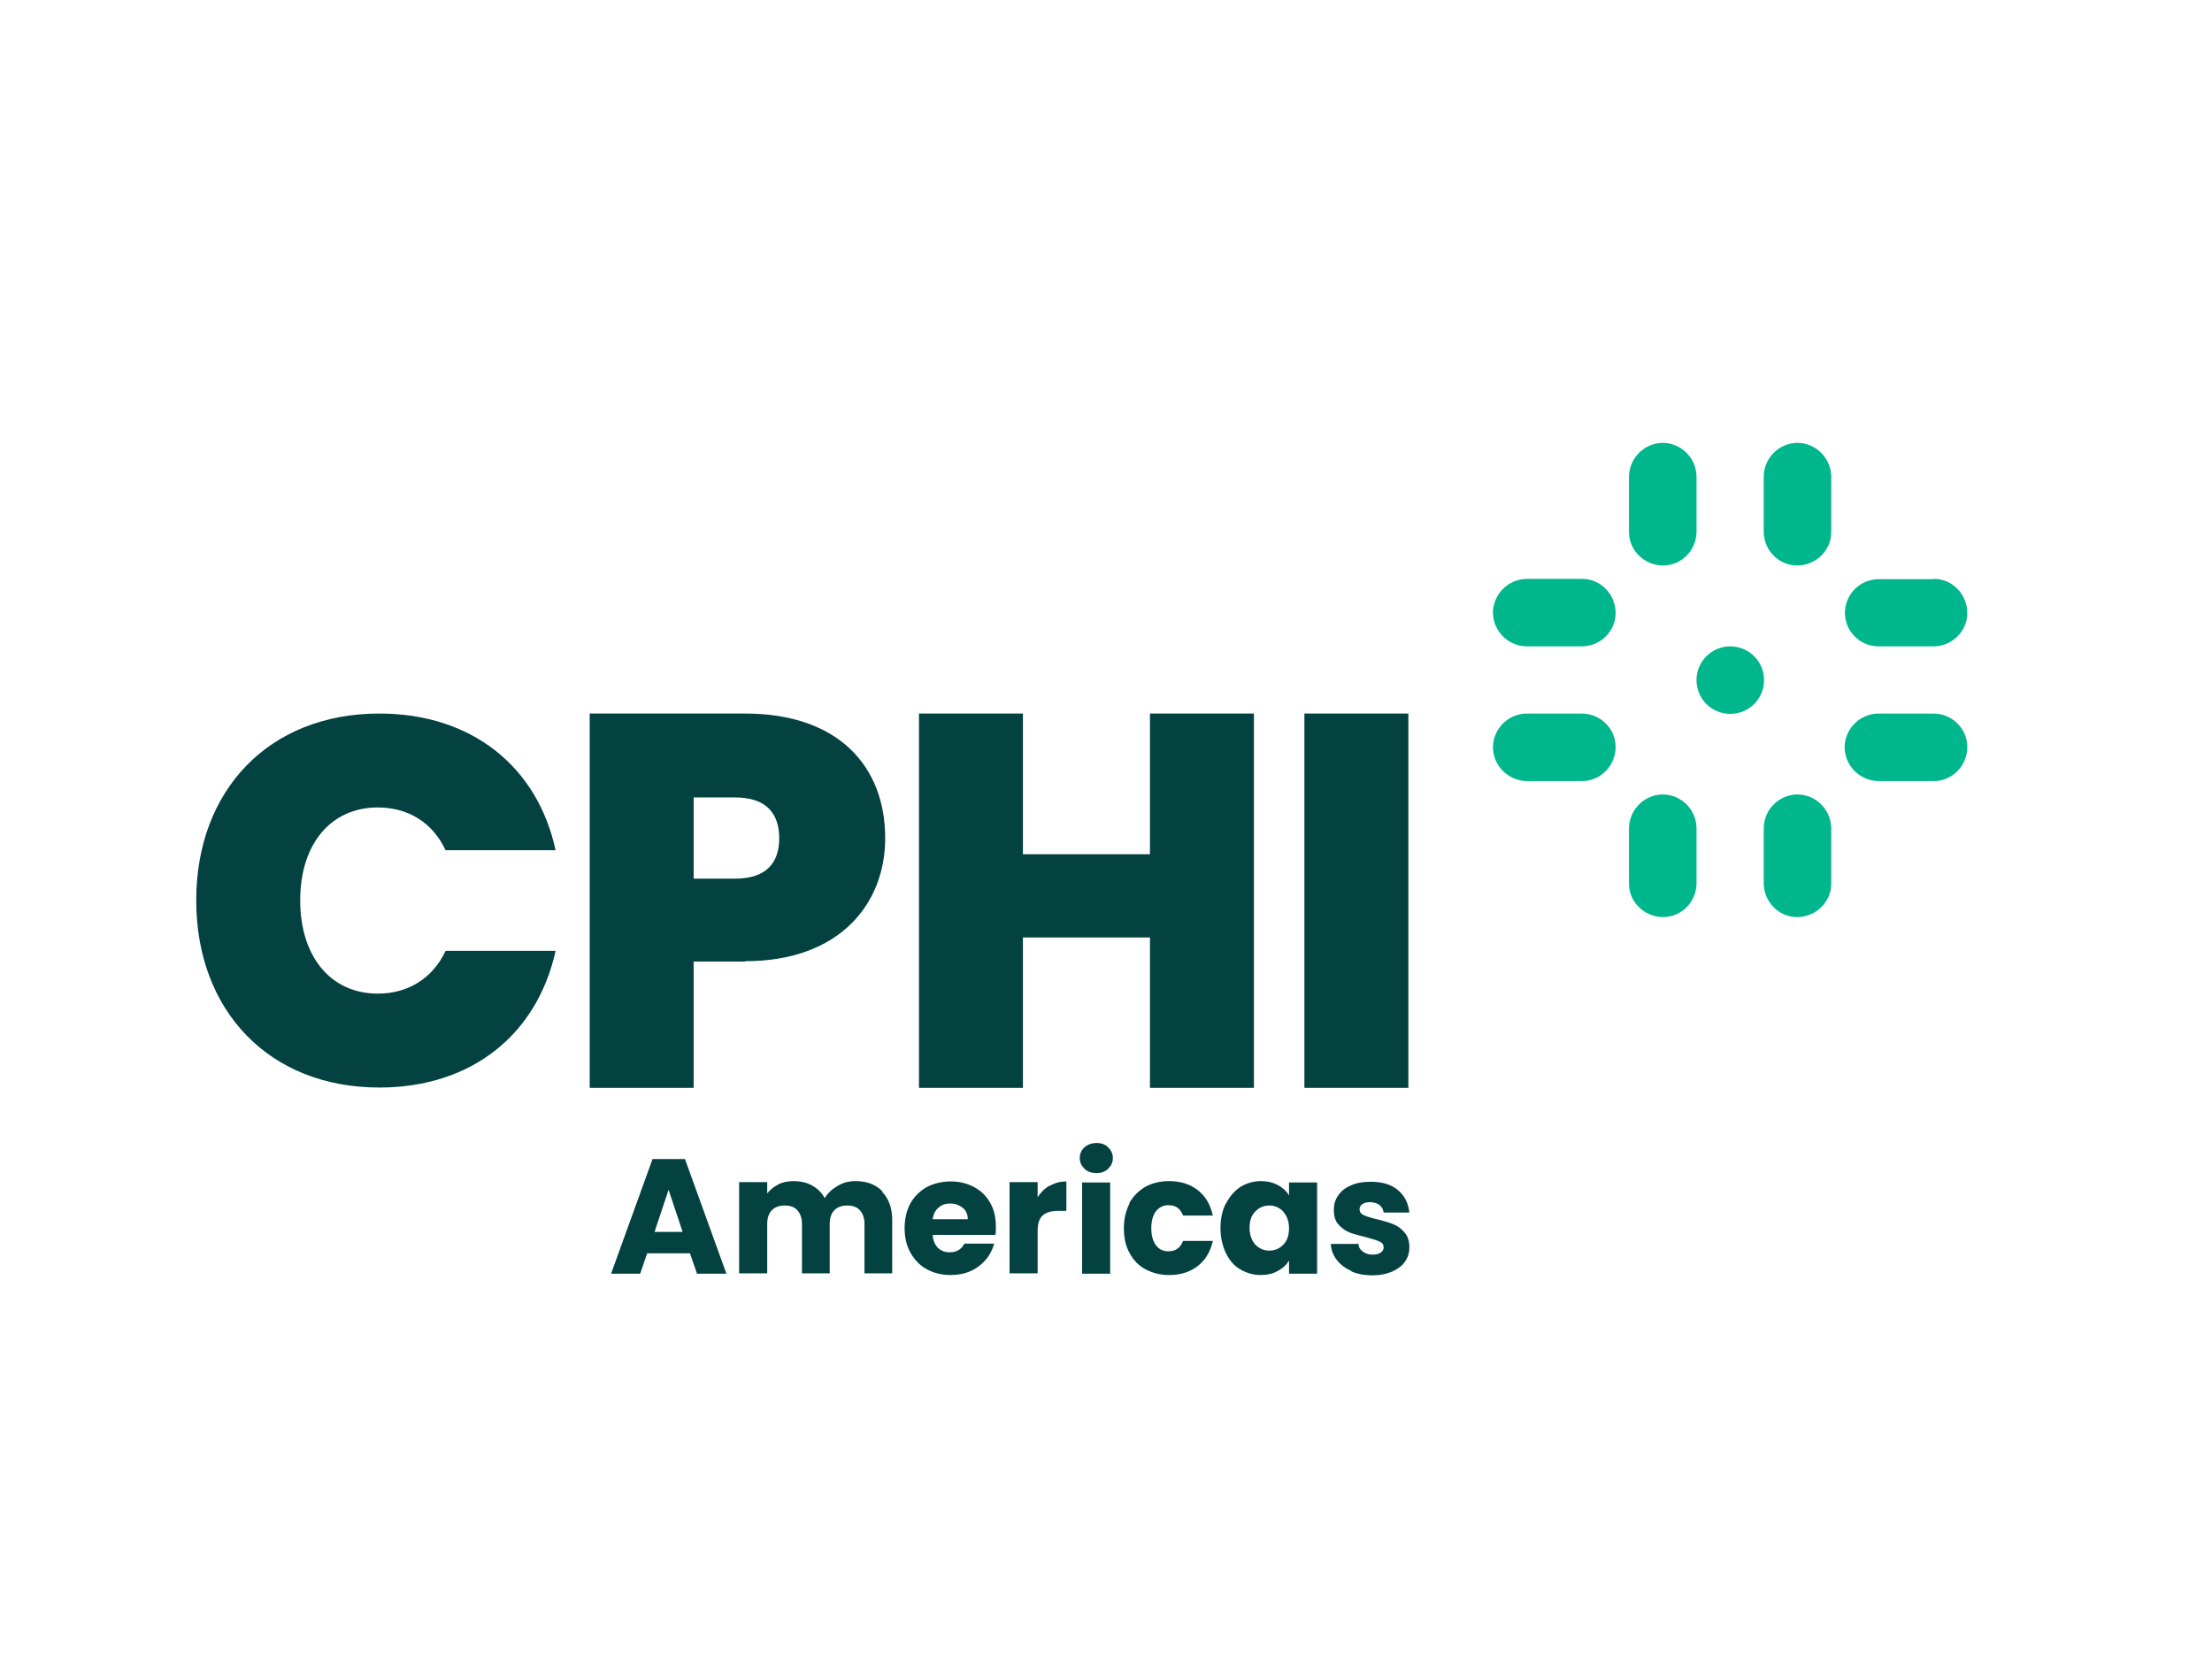<?xml version="1.0" encoding="UTF-8"?>
<svg id="Layer_1" xmlns="http://www.w3.org/2000/svg" version="1.1" viewBox="0 0 66.17 50">
  <!-- Generator: Adobe Illustrator 29.7.1, SVG Export Plug-In . SVG Version: 2.1.1 Build 8)  -->
  <defs>
    <style>
      .st0 {
        fill: #00b68d;
      }

      .st1 {
        fill: #044141;
      }
    </style>
  </defs>
  <g>
    <path class="st1" d="M20.64,37.5h-1.28l-.21.61h-.87l1.24-3.43h.97l1.24,3.43h-.88l-.21-.61h0ZM20.42,36.86l-.42-1.26-.42,1.26h.85,0Z"/>
    <path class="st1" d="M26.39,35.66c.2.21.3.49.3.85v1.59h-.83v-1.48c0-.18-.05-.31-.14-.41s-.22-.14-.38-.14-.29.05-.38.14-.14.23-.14.41v1.48h-.83v-1.48c0-.18-.05-.31-.14-.41s-.22-.14-.38-.14-.29.05-.38.14-.14.23-.14.41v1.48h-.84v-2.73h.84v.34c.08-.11.2-.2.33-.27s.29-.1.46-.1c.2,0,.39.04.55.13.16.09.29.21.38.38.09-.15.22-.27.39-.37s.34-.14.53-.14c.34,0,.61.1.81.31h0Z"/>
    <path class="st1" d="M29.79,36.95h-1.89c.01.17.07.3.16.39.1.09.21.13.35.13.21,0,.35-.09.44-.26h.89c-.05.18-.13.34-.25.48s-.27.26-.45.34c-.18.08-.38.12-.6.12-.27,0-.51-.06-.71-.17-.21-.11-.37-.28-.49-.49-.12-.21-.18-.46-.18-.74s.06-.53.17-.74c.12-.21.28-.37.49-.49.21-.11.45-.17.72-.17s.5.06.7.17c.21.11.37.27.48.47.12.21.17.44.17.72,0,.08,0,.16-.01.24h0ZM28.95,36.48c0-.14-.05-.26-.15-.34-.1-.08-.22-.13-.37-.13s-.26.04-.35.12c-.1.08-.16.2-.18.35h1.04,0Z"/>
    <path class="st1" d="M31.41,35.48c.15-.09.31-.13.49-.13v.88h-.23c-.21,0-.36.04-.47.13s-.16.25-.16.47v1.27h-.84v-2.73h.84v.45c.1-.15.22-.27.37-.35h0Z"/>
    <path class="st1" d="M32.44,34.97c-.09-.09-.14-.19-.14-.32s.05-.24.14-.32.21-.13.36-.13.26.04.35.13.14.19.14.32-.05.23-.14.32c-.09.09-.21.13-.35.13s-.27-.04-.36-.13ZM33.21,35.38v2.73h-.84v-2.73h.84Z"/>
    <path class="st1" d="M33.78,36c.12-.21.28-.37.48-.49.21-.11.44-.17.71-.17.34,0,.63.09.86.27.23.18.38.43.45.76h-.89c-.08-.21-.22-.31-.44-.31-.15,0-.27.06-.37.18-.09.12-.14.29-.14.51s.05.39.14.51c.09.12.21.18.37.18.21,0,.36-.1.44-.31h.89c-.07.32-.22.57-.45.75s-.52.27-.85.27c-.27,0-.5-.06-.71-.17s-.37-.28-.48-.49c-.12-.21-.17-.46-.17-.74s.06-.53.17-.74h0Z"/>
    <path class="st1" d="M36.68,36c.11-.21.25-.37.43-.49.18-.11.39-.17.61-.17.19,0,.36.04.51.12.14.08.26.18.33.31v-.39h.84v2.73h-.84v-.39c-.08.13-.19.23-.34.31-.14.08-.31.12-.51.12-.22,0-.42-.06-.61-.17s-.33-.28-.43-.49-.16-.46-.16-.74.05-.53.16-.74h0ZM38.39,36.25c-.12-.12-.26-.18-.42-.18s-.31.06-.42.18c-.12.12-.17.28-.17.49s.06.37.17.5c.12.12.26.18.42.18s.31-.06.42-.18c.12-.12.17-.29.17-.49s-.06-.37-.17-.49h0Z"/>
    <path class="st1" d="M40.43,38.03c-.19-.08-.33-.19-.44-.33-.11-.14-.17-.3-.18-.48h.83c0,.1.05.17.13.23s.17.09.29.09c.1,0,.19-.02.24-.06.06-.04.09-.09.09-.16,0-.08-.04-.14-.12-.17-.08-.04-.21-.08-.4-.13-.2-.05-.36-.09-.49-.14s-.24-.13-.34-.24-.14-.26-.14-.44c0-.16.04-.3.13-.43s.21-.23.38-.3c.17-.08.37-.11.6-.11.34,0,.61.08.81.25.2.17.31.39.34.67h-.77c-.01-.09-.05-.17-.13-.23-.07-.05-.16-.08-.28-.08-.1,0-.17.02-.23.06-.05.04-.08.09-.08.15,0,.08.04.14.13.18.08.04.21.08.39.12.2.05.37.1.49.15s.24.13.33.24c.1.11.15.26.15.45,0,.16-.04.3-.13.43-.09.13-.22.22-.39.3-.17.07-.36.11-.58.11-.24,0-.45-.04-.64-.12h0Z"/>
  </g>
  <path class="st0" d="M47.33,23.37c.56,0,1-.47,1-1.02,0-.55-.45-.99-1-1h-1.65c-.56,0-1.01.45-1.02,1,0,.55.44,1,.99,1.02h1.67Z"/>
  <path class="st0" d="M47.33,17.32c.56,0,1,.47,1,1.02,0,.55-.45.99-1,1h-1.65c-.56,0-1.01-.45-1.02-1,0-.55.44-1,.99-1.02h1.67Z"/>
  <path class="st0" d="M57.85,23.37c.56,0,1-.47,1-1.02,0-.55-.45-.99-1-1h-1.65c-.56,0-1.01.45-1.02,1,0,.55.44,1,.99,1.02h1.67Z"/>
  <path class="st0" d="M57.85,17.32c.56,0,1,.47,1,1.02,0,.55-.45.99-1,1h-1.65c-.56,0-1.01-.45-1.01-1,0-.55.44-1,.99-1.01h1.67Z"/>
  <path class="st0" d="M52.77,20.35c0,.56-.45,1.01-1.01,1.01-.56,0-1.01-.45-1.01-1.01,0-.56.45-1.01,1.01-1.01s1.01.45,1.01,1.01"/>
  <path class="st0" d="M48.73,15.92c0,.56.47,1,1.02,1,.55,0,.99-.45,1-1v-1.65c0-.56-.45-1.01-1-1.02-.55,0-1,.44-1.02.99v1.67h0Z"/>
  <path class="st0" d="M54.78,15.92c0,.56-.47,1-1.02,1-.55,0-.99-.45-1-1v-1.65c0-.56.45-1.01,1-1.02.55,0,1,.44,1.02.99v1.67h0Z"/>
  <path class="st0" d="M48.73,26.44c0,.56.47,1,1.02,1,.55,0,.99-.45,1-1v-1.65c0-.56-.45-1.01-1-1.02-.55,0-1,.44-1.02.99v1.67h0Z"/>
  <path class="st0" d="M54.78,26.44c0,.56-.47,1-1.02,1-.55,0-.99-.45-1-1v-1.65c0-.56.45-1.01,1-1.02.55,0,1,.44,1.02.99v1.67h0Z"/>
  <path class="st1" d="M11.35,21.35c2.76,0,4.73,1.59,5.27,4.09h-3.29c-.39-.83-1.12-1.28-2.03-1.28-1.4,0-2.32,1.09-2.32,2.78s.92,2.79,2.32,2.79c.9,0,1.64-.45,2.03-1.28h3.29c-.55,2.5-2.51,4.09-5.27,4.09-3.31,0-5.48-2.31-5.48-5.6s2.17-5.59,5.48-5.59"/>
  <path class="st1" d="M21.99,26.29c.94,0,1.32-.48,1.32-1.21s-.38-1.22-1.32-1.22h-1.24v2.43h1.24ZM22.29,28.77h-1.54v3.78h-3.11v-11.2h4.65c2.78,0,4.19,1.57,4.19,3.73,0,1.95-1.35,3.68-4.19,3.68"/>
  <polygon class="st1" points="34.4 28.05 30.6 28.05 30.6 32.55 27.49 32.55 27.49 21.35 30.6 21.35 30.6 25.56 34.4 25.56 34.4 21.35 37.51 21.35 37.51 32.55 34.4 32.55 34.4 28.05"/>
  <rect class="st1" x="39.02" y="21.35" width="3.11" height="11.2"/>
</svg>